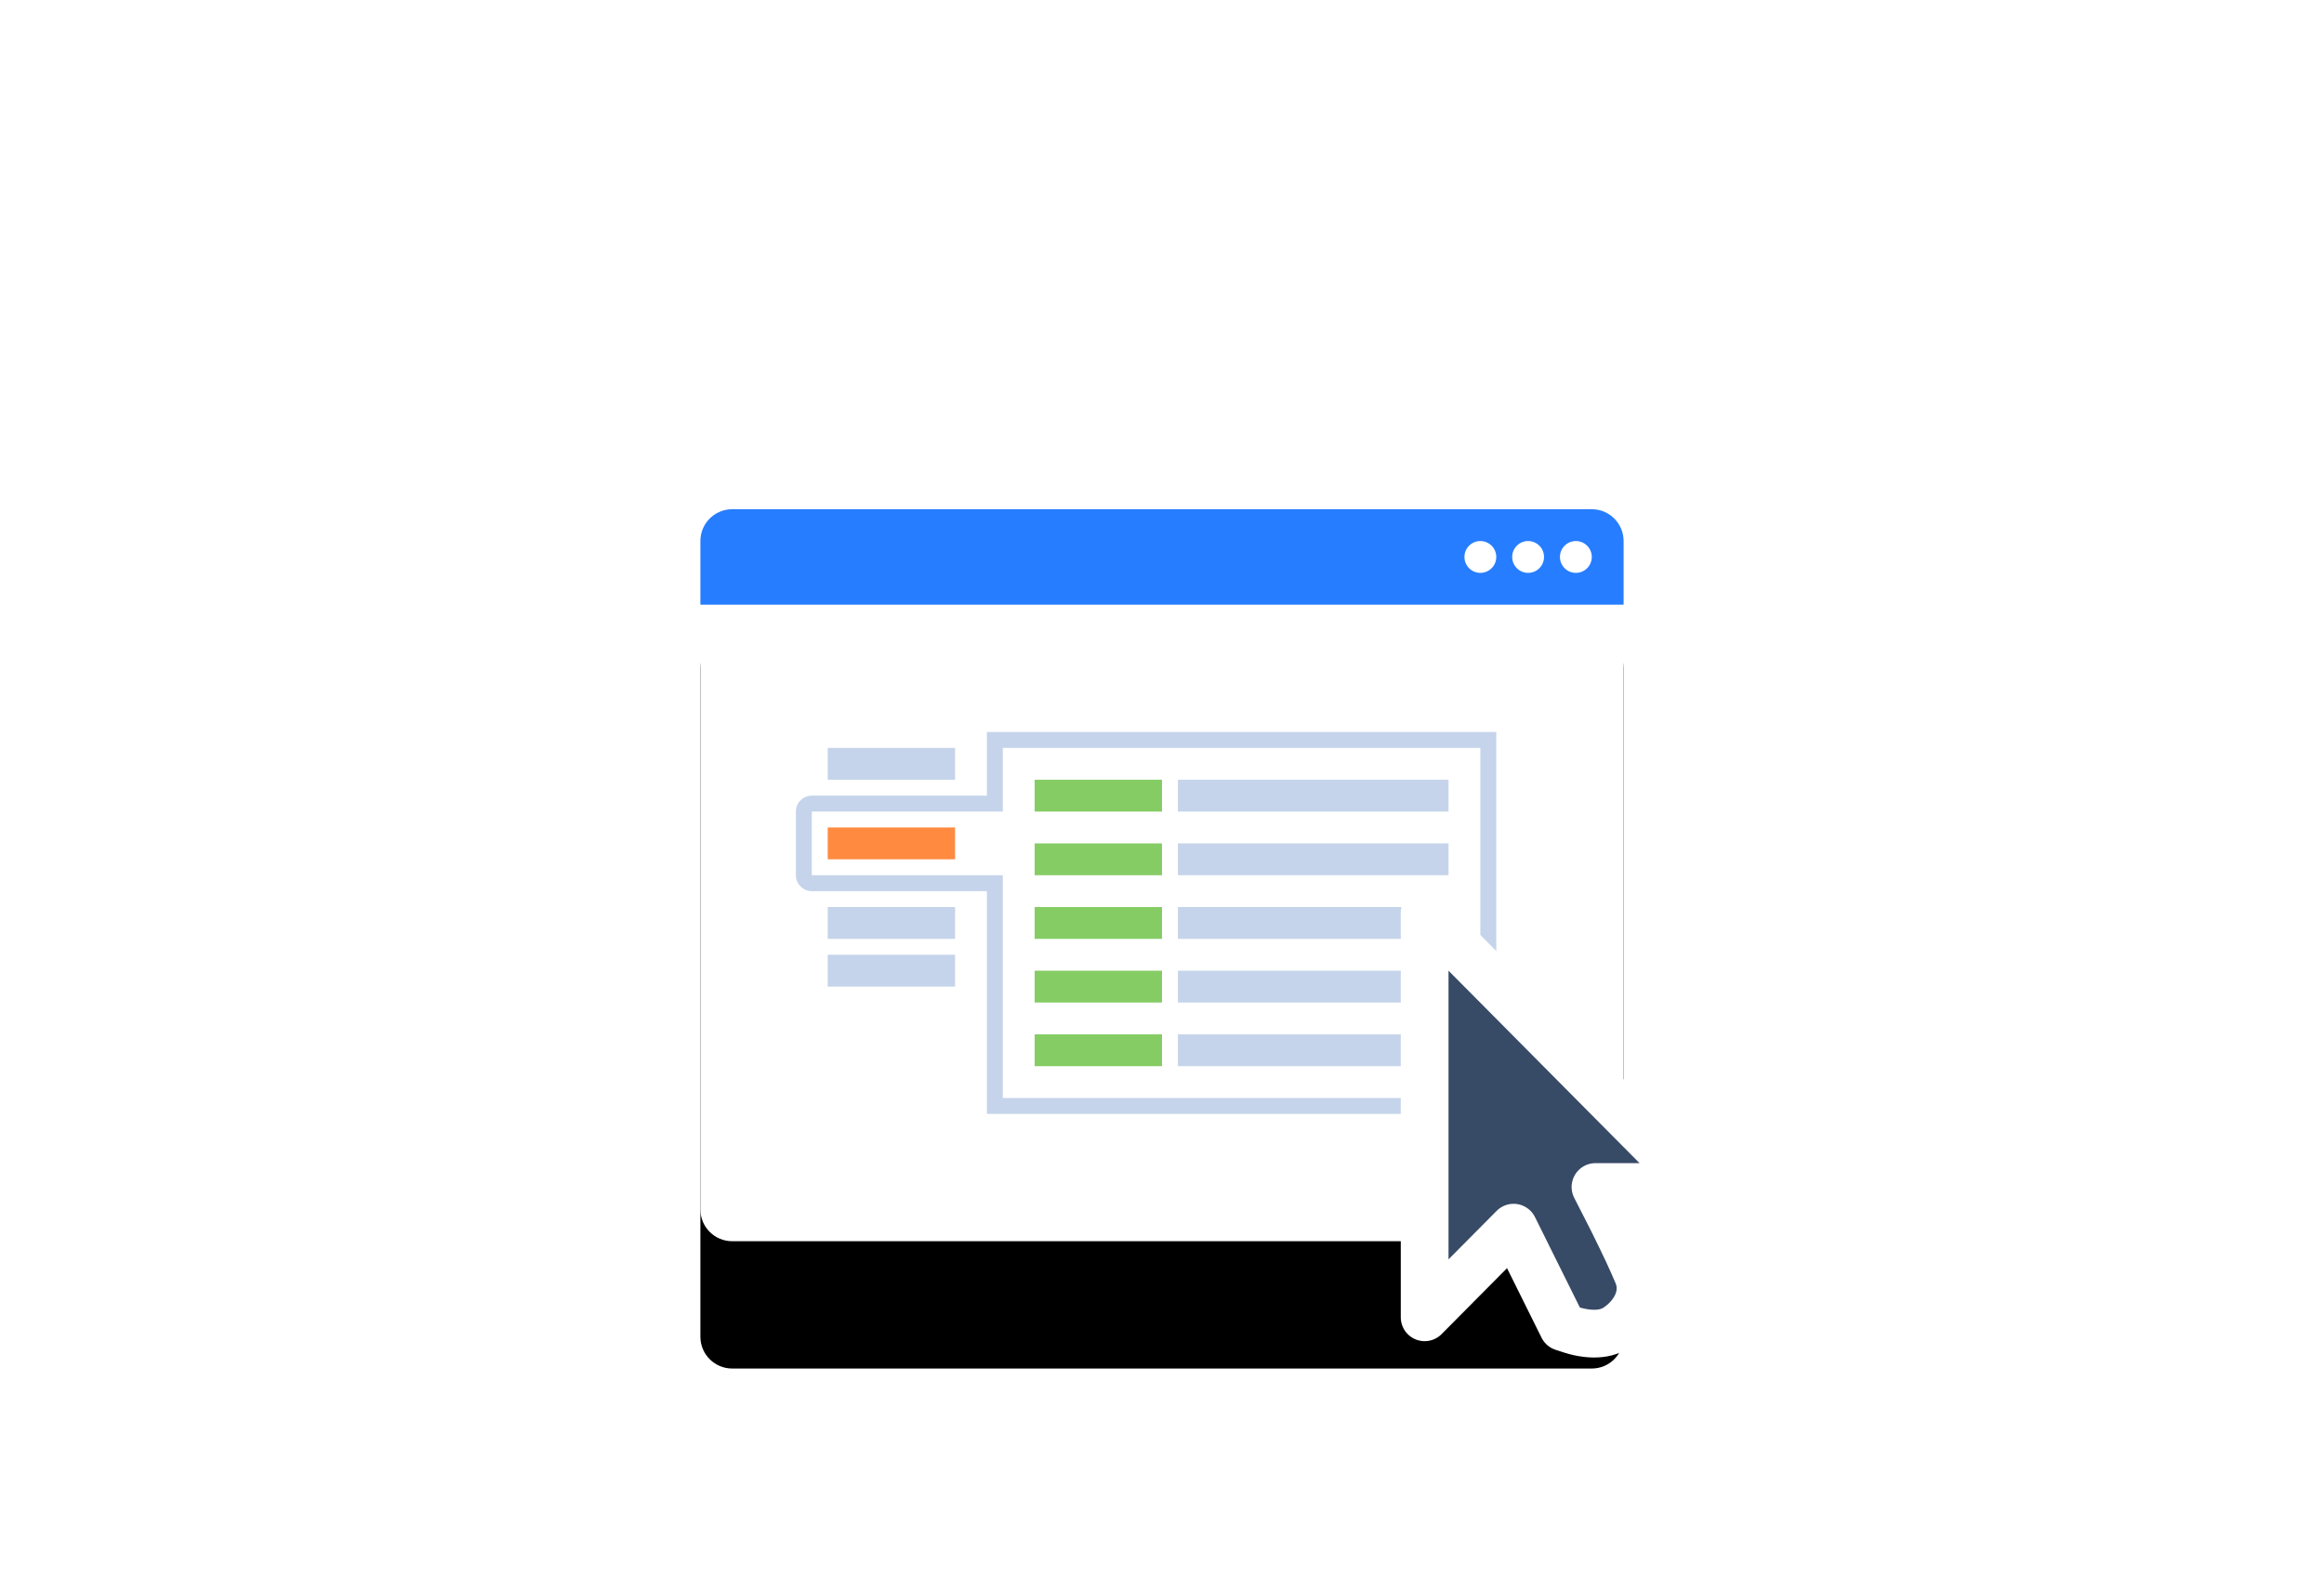 <svg xmlns="http://www.w3.org/2000/svg" xmlns:xlink="http://www.w3.org/1999/xlink" width="146" height="100" viewBox="0 0 146 100">
  <defs>
    <path id="source-backup-source-backup-2-b" d="M46,32 L100,32 C101.105,32 102,32.895 102,34 L102,76 C102,77.105 101.105,78 100,78 L46,78 C44.895,78 44,77.105 44,76 L44,34 C44,32.895 44.895,32 46,32 Z"/>
    <filter id="source-backup-source-backup-2-a" width="148.3%" height="160.9%" x="-24.1%" y="-21.7%" filterUnits="objectBoundingBox">
      <feOffset dy="4" in="SourceAlpha" result="shadowOffsetOuter1"/>
      <feGaussianBlur in="shadowOffsetOuter1" result="shadowBlurOuter1" stdDeviation="4"/>
      <feColorMatrix in="shadowBlurOuter1" result="shadowMatrixOuter1" values="0 0 0 0 0.059   0 0 0 0 0.212   0 0 0 0 0.443  0 0 0 0.3 0"/>
      <feMorphology in="SourceAlpha" radius="2" result="shadowSpreadOuter2"/>
      <feOffset dy="4" in="shadowSpreadOuter2" result="shadowOffsetOuter2"/>
      <feGaussianBlur in="shadowOffsetOuter2" result="shadowBlurOuter2" stdDeviation="2"/>
      <feColorMatrix in="shadowBlurOuter2" result="shadowMatrixOuter2" values="0 0 0 0 0.22   0 0 0 0 0.29   0 0 0 0 0.4  0 0 0 1 0"/>
      <feMerge>
        <feMergeNode in="shadowMatrixOuter1"/>
        <feMergeNode in="shadowMatrixOuter2"/>
      </feMerge>
    </filter>
  </defs>
  <g fill="none" fill-rule="evenodd">
    <use fill="#000" filter="url(#source-backup-source-backup-2-a)" xlink:href="#source-backup-source-backup-2-b"/>
    <use fill="#FFF" xlink:href="#source-backup-source-backup-2-b"/>
    <path fill="#C5D4EA" fill-rule="nonzero" d="M62,56 L51,56 C50.448,56 50,55.552 50,55 L50,51 C50,50.448 50.448,50 51,50 L62,50 L62,46 L94,46 L94,70 L62,70 L62,56 Z M63,47 L63,51 L51,51 L51,55 L63,55 L63,69 L93,69 L93,47 L63,47 Z"/>
    <path fill="#85CC64" d="M65,49 L73,49 L73,51 L65,51 L65,49 Z M65,53 L73,53 L73,55 L65,55 L65,53 Z M65,57 L73,57 L73,59 L65,59 L65,57 Z M65,61 L73,61 L73,63 L65,63 L65,61 Z M65,65 L73,65 L73,67 L65,67 L65,65 Z"/>
    <path fill="#C5D4EA" d="M74,49 L91,49 L91,51 L74,51 L74,49 Z M74,53 L91,53 L91,55 L74,55 L74,53 Z M74,57 L91,57 L91,59 L74,59 L74,57 Z M74,61 L91,61 L91,63 L74,63 L74,61 Z M74,65 L91,65 L91,67 L74,67 L74,65 Z M52,47 L60,47 L60,49 L52,49 L52,47 Z M52,57 L60,57 L60,59 L52,59 L52,57 Z M52,60 L60,60 L60,62 L52,62 L52,60 Z"/>
    <rect width="8" height="2" x="52" y="52" fill="#FF8A40"/>
    <path fill="#277DFF" d="M46,32 L100,32 C101.105,32 102,32.895 102,34 L102,38 L44,38 L44,34 C44,32.895 44.895,32 46,32 Z"/>
    <path fill="#FFF" d="M99,36 C98.448,36 98,35.552 98,35 C98,34.448 98.448,34 99,34 C99.552,34 100,34.448 100,35 C100,35.552 99.552,36 99,36 Z M96,36 C95.448,36 95,35.552 95,35 C95,34.448 95.448,34 96,34 C96.552,34 97,34.448 97,35 C97,35.552 96.552,36 96,36 Z M93,36 C92.448,36 92,35.552 92,35 C92,34.448 92.448,34 93,34 C93.552,34 94,34.448 94,35 C94,35.552 93.552,36 93,36 Z"/>
    <path fill="#374A66" stroke="#FFF" stroke-linejoin="round" stroke-width="3" d="M100.233,74.593 C100.55,75.205 100.862,75.816 101.161,76.411 C101.241,76.571 101.32,76.728 101.397,76.883 C102.043,78.186 102.552,79.27 102.886,80.078 C103.421,81.372 102.682,82.672 101.587,83.408 C101.139,83.708 100.646,83.812 100.113,83.808 C99.809,83.805 99.51,83.765 99.215,83.702 C99.036,83.663 98.891,83.623 98.791,83.591 L98.188,83.397 L95.088,77.149 L89.5,82.781 L89.5,57.359 L106.602,74.593 L100.233,74.593 Z"/>
  </g>
</svg>

